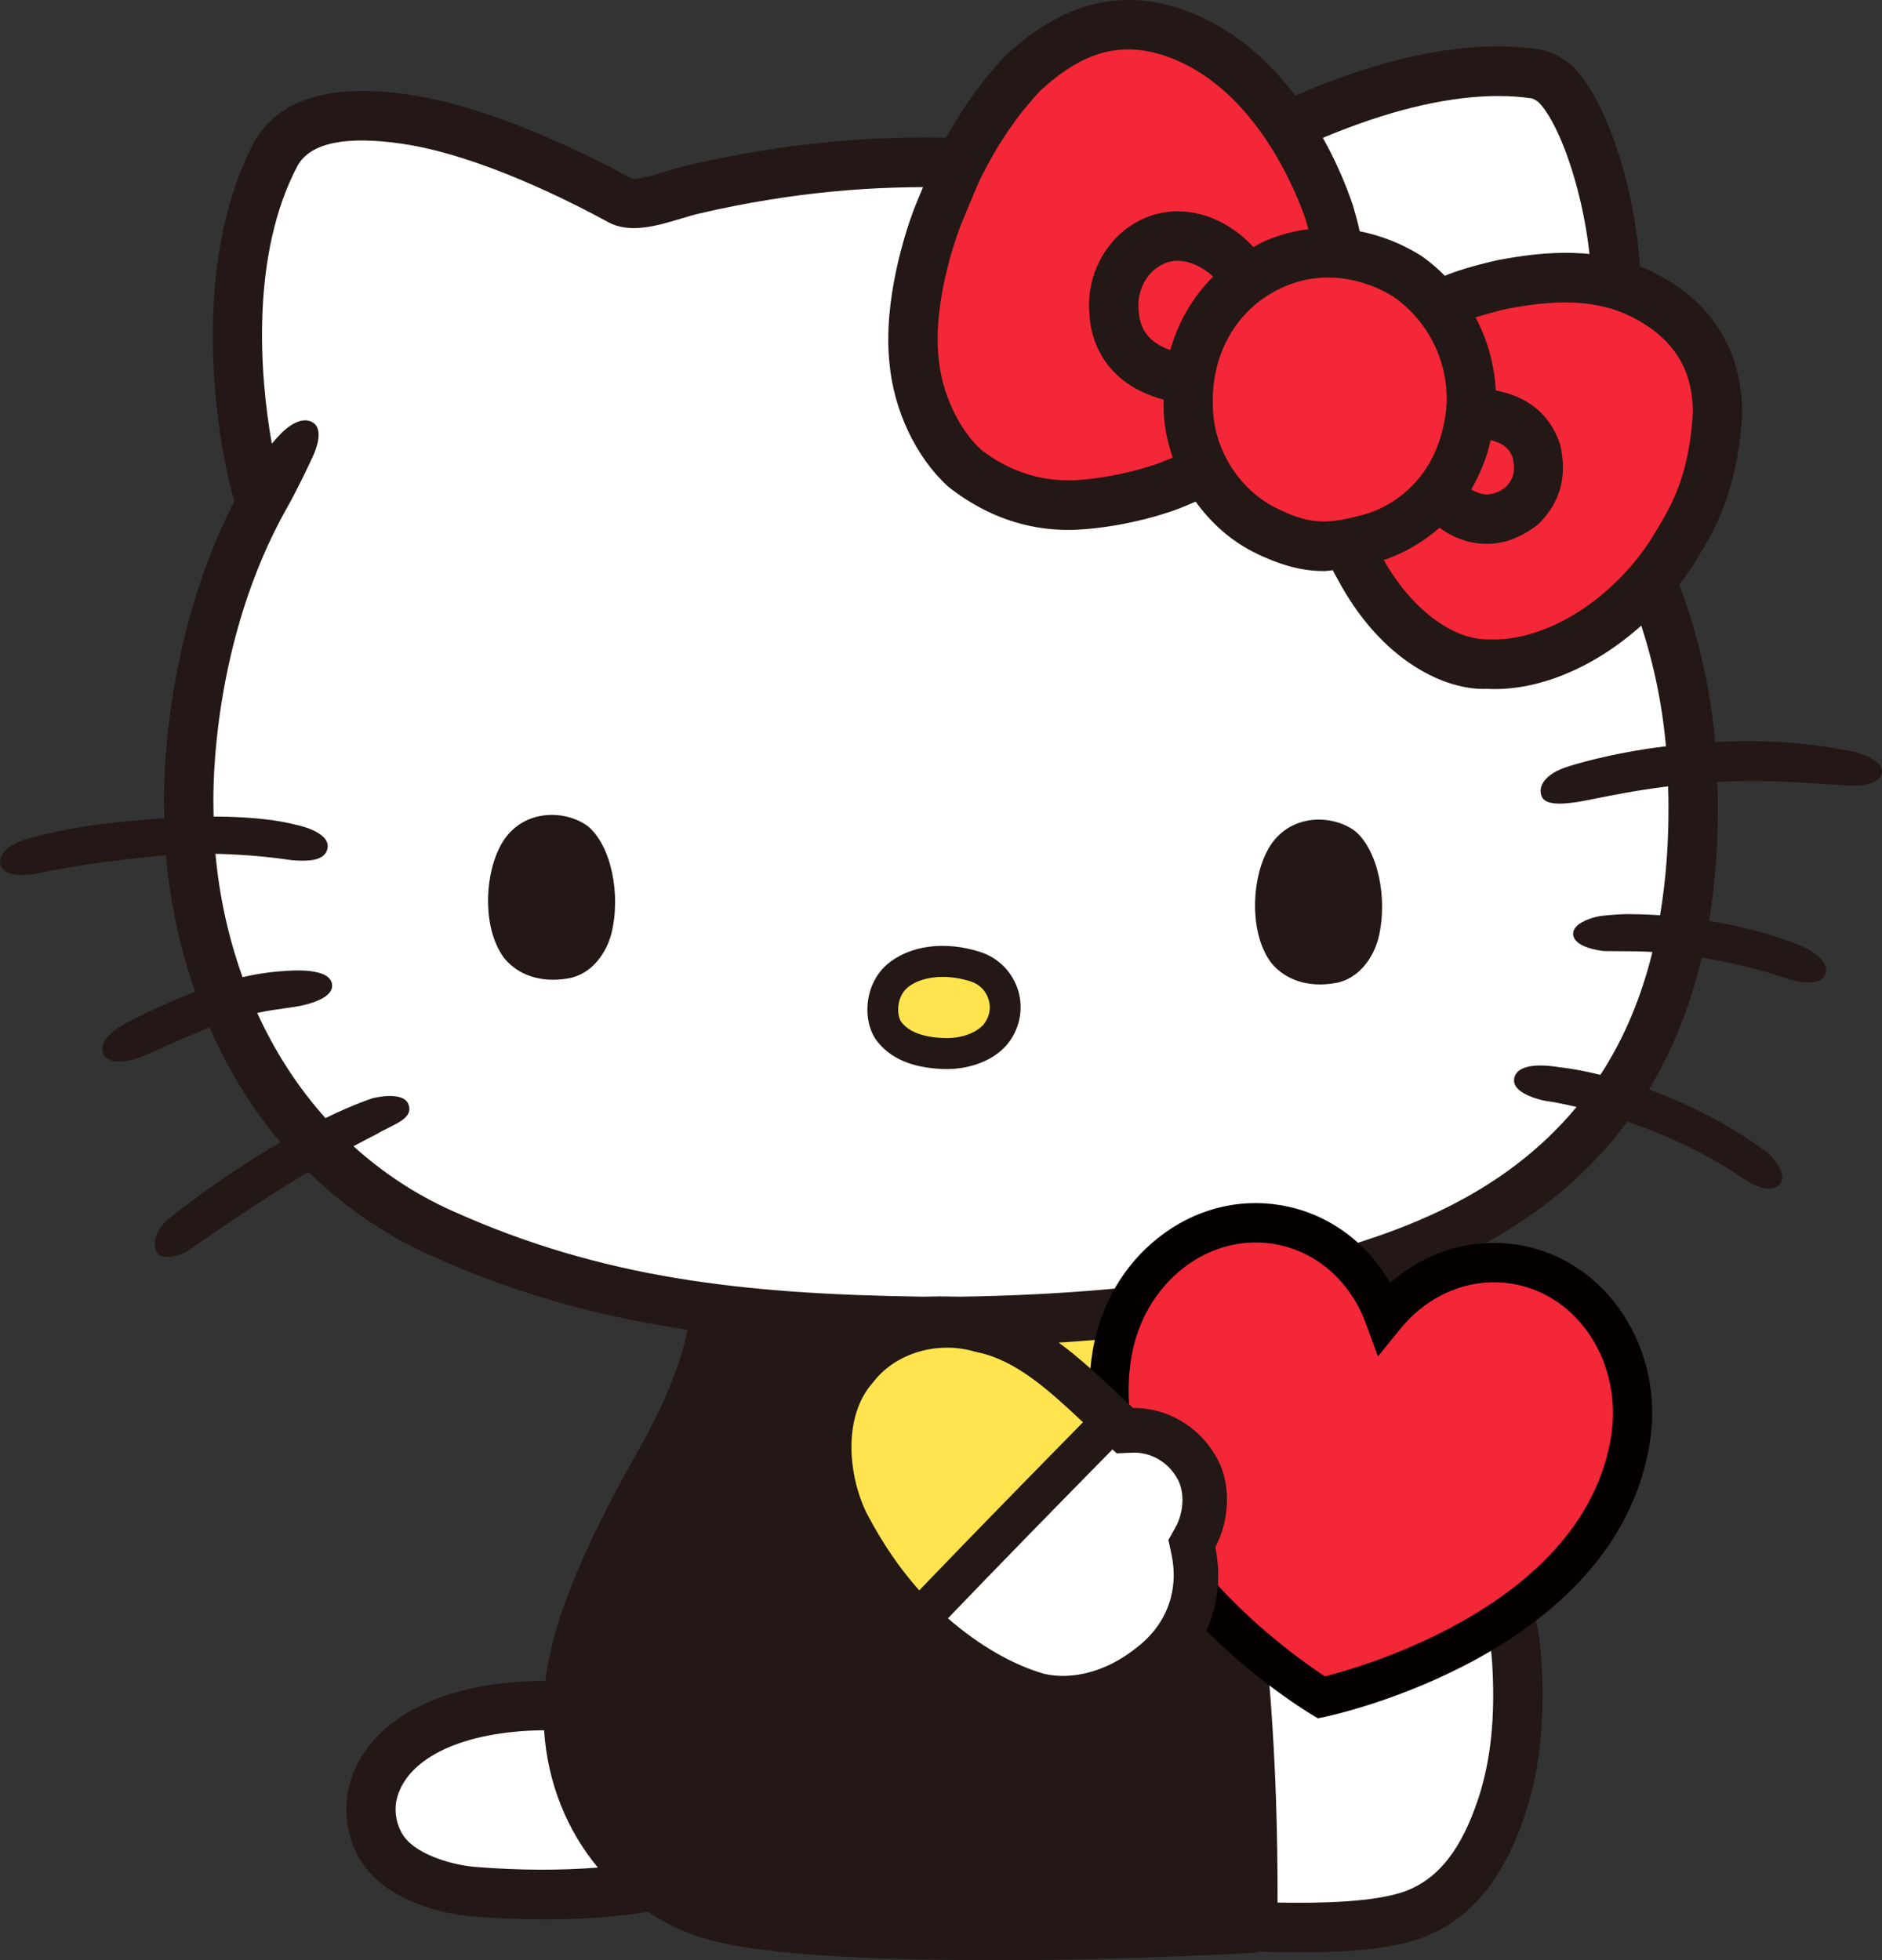 <svg width="120" height="125" viewBox="0 0 120 125" fill="none" xmlns="http://www.w3.org/2000/svg">
<rect x="0" y="0" width="120" height="125" fill="#333333" stroke="none"/>
<g clip-path="url(#clip0_12002_193)">
<path d="M119.31 48.36C118.937 48.152 118.493 48.002 118.219 47.945C116.267 47.545 114.302 47.32 112.379 47.273C111.317 47.248 110.32 47.274 109.36 47.32C108.847 41.518 107.035 35.975 103.822 30.5C104.287 27.695 104.431 24.046 104.548 21.072L104.609 19.58C104.851 14.167 102.918 7.091 100.474 4.436C99.867 3.776 98.95 3.271 98.14 3.149C91.933 2.229 83.805 4.695 74.64 10.271L73.482 10.099C65.959 8.976 56.596 7.577 43.859 10.541C43.458 10.634 43.016 10.765 42.559 10.903C41.883 11.107 40.632 11.494 40.277 11.387C37.833 10.051 31.567 6.854 26.15 6.048C21.109 5.3 17.785 6.29 16.224 9.025C11.805 17.353 14.022 28.956 14.946 31.962C10.345 40.912 10.436 50.399 10.463 51.438C10.46 51.681 10.473 51.935 10.475 52.182C10.235 52.198 10.015 52.207 9.764 52.227C7.199 52.433 4.651 52.685 1.693 53.509C0.733 53.778 -0.149 54.417 0.022 55.121C0.154 55.677 0.837 55.798 1.409 55.798C1.835 55.798 2.202 55.731 2.238 55.724C5.287 55.101 6.912 54.925 8.969 54.702L9.892 54.6C10.124 54.575 10.355 54.562 10.587 54.544C10.821 57.339 11.408 60.313 12.45 63.254C11.173 63.735 9.699 64.377 7.932 65.296C7.886 65.319 6.787 65.902 6.57 66.631C6.503 66.855 6.526 67.078 6.636 67.274C6.812 67.594 7.189 67.693 7.588 67.693C8.249 67.693 8.975 67.421 8.987 67.415C9.525 67.18 10.03 66.954 10.508 66.74C11.569 66.265 12.493 65.868 13.361 65.531C14.491 68.097 15.973 70.588 17.881 72.843C15.92 73.983 13.55 75.534 10.861 77.638C10.3 78.075 9.942 78.634 9.879 79.171C9.845 79.473 9.91 79.746 10.065 79.942C10.182 80.089 10.404 80.154 10.668 80.154C11.133 80.154 11.733 79.957 12.146 79.662C15.094 77.562 17.652 75.939 19.663 74.741C21.823 76.852 24.407 78.688 27.491 80.078C32.996 82.56 38.279 83.975 43.843 84.798C43.195 87.95 41.714 90.692 40.352 93.119C39.955 93.828 39.571 94.515 39.219 95.186C36.535 100.31 35.174 103.946 34.773 107.201C34.684 107.201 34.607 107.182 34.517 107.184C28.004 107.277 23.438 109.729 22.302 113.745C21.757 115.677 22.241 117.889 23.537 119.379C25.128 121.208 28.056 122.047 30.079 122.208C31.729 122.341 33.304 122.406 34.812 122.406C37.138 122.406 39.288 122.239 41.299 121.92C42.32 122.579 43.413 123.143 44.609 123.527C48.718 124.844 57.415 125.001 63.654 125.001H64.048C71.753 125.001 79.893 124.539 79.975 124.534C80.085 124.528 80.18 124.483 80.281 124.456C81.139 124.485 82.011 124.506 82.884 124.506C85.84 124.506 88.747 124.294 90.702 123.565C93.736 122.433 95.879 119.847 97.259 115.657C98.179 112.856 98.515 109.666 98.288 105.907C98.073 102.35 96.796 98.976 94.782 96.653C92.062 93.508 87.156 92.825 83.756 93.519C82.041 93.868 80.564 94.374 79.286 94.995C78.43 90.513 77.478 87.148 76.716 84.67C83.241 83.707 88.781 82.173 93.215 80.044C97.626 77.927 101.134 75.074 103.763 71.528C105.972 72.284 108.644 73.442 111.195 75.177C111.525 75.403 112.19 75.798 112.779 75.798C113.043 75.798 113.29 75.719 113.488 75.51C113.569 75.422 113.663 75.264 113.638 75.01C113.588 74.472 113 73.721 112.616 73.442C110 71.524 107.363 70.286 105.136 69.481C106.646 66.977 107.777 64.175 108.506 61.069C110.127 61.33 112.017 61.749 114.095 62.449C114.106 62.452 114.719 62.653 115.317 62.653C115.77 62.653 116.214 62.539 116.383 62.138C116.46 61.955 116.458 61.754 116.374 61.555C116.076 60.839 114.827 60.309 114.816 60.305C112.768 59.492 110.755 59.019 108.977 58.73C109.365 56.378 109.553 53.875 109.532 51.217C109.537 50.764 109.512 50.318 109.502 49.868C110.212 49.83 110.939 49.802 111.7 49.802C111.844 49.802 111.99 49.803 112.136 49.805C113.561 49.822 115.15 49.926 116.552 50.018C116.986 50.047 117.409 50.075 117.81 50.099C118.729 50.159 119.853 49.981 119.989 49.308C120.037 49.076 119.958 48.723 119.31 48.36Z" fill="#231815"/>
<path d="M25.329 114.607C25.07 115.523 25.302 116.607 25.907 117.301C26.768 118.291 28.783 118.934 30.328 119.058C33.179 119.285 35.75 119.284 38.121 119.097C36.149 116.724 34.916 113.704 34.693 110.353C34.648 110.352 34.608 110.342 34.562 110.343C29.59 110.414 26.054 112.048 25.33 114.606L25.329 114.607Z" fill="white"/>
<path d="M89.607 120.603C91.715 119.817 93.196 117.93 94.27 114.666C95.064 112.253 95.349 109.451 95.146 106.099C94.975 103.264 93.951 100.509 92.408 98.727C90.597 96.636 87.001 96.083 84.382 96.617C83.067 96.884 81.3 97.382 79.853 98.262C80.791 104.182 81.486 111.747 81.46 121.329C84.18 121.384 87.717 121.306 89.607 120.603V120.603Z" fill="white"/>
<path d="M42.004 96.655C38.83 102.712 37.649 106.401 37.789 109.812C38.002 114.946 40.982 119.048 45.565 120.516C48.307 121.396 54.402 121.841 63.681 121.841H64.048C69.722 121.841 75.643 121.587 78.323 121.456C78.37 109.285 77.26 100.609 75.963 94.328C75.69 94.353 75.393 94.373 75.051 94.373C73.359 94.373 70.923 93.989 68.716 92.444C65.684 90.325 64.341 87.731 63.743 85.77C62.905 85.797 62.089 85.837 61.228 85.849L59.972 85.832L58.809 85.849C54.607 85.787 50.727 85.607 47.005 85.21C46.292 88.938 44.607 91.975 43.096 94.669C42.714 95.352 42.343 96.011 42.004 96.656L42.004 96.655Z" fill="#231815"/>
<path d="M66.693 86.769C66.897 87.152 67.146 87.544 67.435 87.941C67.468 87.987 67.5 88.032 67.535 88.077C67.823 88.46 68.153 88.843 68.535 89.221C68.585 89.271 68.642 89.32 68.693 89.369C69.096 89.752 69.536 90.13 70.051 90.49C70.051 90.49 70.053 90.49 70.053 90.49C70.472 90.783 70.934 91.027 71.41 91.235C71.449 91.252 71.487 91.268 71.527 91.285C71.9 91.442 72.278 91.563 72.654 91.674C73.742 91.997 74.788 92.153 75.488 92.159C74.816 89.266 74.129 86.943 73.548 85.081C71.205 85.347 68.776 85.563 66.2 85.691C66.331 86.033 66.493 86.393 66.691 86.765C66.691 86.766 66.692 86.767 66.693 86.769Z" fill="#FFE450"/>
<path d="M100.626 30.504C101.132 27.869 101.283 24.031 101.404 20.947L101.468 19.439C101.685 14.54 99.839 8.399 98.164 6.581C98.014 6.418 97.761 6.294 97.668 6.273C92.276 5.479 84.657 7.865 76.231 12.998C75.634 13.362 75.298 13.559 74.727 13.478L73.02 13.225C65.758 12.141 56.723 10.792 44.571 13.619C44.229 13.699 43.852 13.812 43.463 13.93C41.914 14.397 40.161 14.925 38.77 14.162C36.476 12.906 30.607 9.905 25.689 9.175C22.07 8.639 19.808 9.1 18.98 10.554C15.97 16.225 16.558 23.96 17.332 28.292C17.539 28.047 17.741 27.823 17.926 27.638C18.681 26.879 19.455 26.599 19.983 26.965C20.532 27.345 20.313 28.311 19.96 29.081C19.609 29.846 18.897 31.326 18.338 32.313L18.337 32.314C13.495 40.857 13.583 50.363 13.61 51.419C13.607 51.632 13.618 51.856 13.62 52.072C16.286 52.079 17.923 52.359 18.76 52.573L18.823 52.588C18.845 52.592 21.014 53.002 20.889 54.045C20.778 54.974 19.462 54.906 18.82 54.872L18.584 54.854C17.881 54.745 16.008 54.495 13.738 54.448C13.964 56.984 14.517 59.671 15.466 62.316C16.766 62.017 17.685 61.948 18.294 61.911L18.378 61.906C19.379 61.845 21.082 61.876 21.175 62.791C21.261 63.629 19.773 64.019 19.129 64.148C18.833 64.207 18.512 64.252 18.153 64.301C17.65 64.371 17.077 64.453 16.401 64.596C17.485 66.974 18.919 69.256 20.752 71.302C22.663 70.373 23.761 70.036 23.783 70.03C23.801 70.026 25.672 69.547 26.033 70.4C26.348 71.137 25.556 71.532 24.79 71.912C24.546 72.033 24.292 72.159 24.058 72.302C24.056 72.304 24.031 72.317 23.983 72.341C23.687 72.49 23.192 72.744 22.54 73.098C24.314 74.701 26.371 76.107 28.782 77.195C38.426 81.544 47.424 82.522 58.814 82.691L59.972 82.673L61.224 82.691C74.163 82.499 84.77 80.599 91.859 77.195C95.411 75.49 98.288 73.291 100.527 70.592C99.465 70.341 98.816 70.246 98.796 70.244C98.383 70.201 97.108 69.903 96.683 69.322C96.556 69.147 96.51 68.953 96.551 68.761C96.766 67.72 98.65 67.925 99.45 68.061C99.552 68.071 100.53 68.175 102.044 68.543C103.543 66.248 104.642 63.638 105.362 60.71C104.693 60.67 104.156 60.662 103.784 60.664C103.067 60.663 102.266 60.65 102.266 60.65C102.057 60.629 100.372 60.43 100.309 59.588C100.301 59.475 100.324 59.3 100.482 59.116C100.858 58.674 101.811 58.425 102.214 58.395C102.848 58.329 103.377 58.298 103.83 58.293C104.305 58.295 105.006 58.312 105.849 58.367C106.222 56.148 106.406 53.769 106.385 51.212C106.389 50.855 106.366 50.503 106.36 50.148C104.398 50.393 102.778 50.714 101.678 50.936C101.113 51.05 100.705 51.133 100.455 51.162C100.057 51.219 99.719 51.248 99.436 51.248C98.77 51.248 98.405 51.087 98.286 50.752C98.201 50.51 98.218 50.252 98.338 50.007C98.549 49.568 99.066 49.197 99.83 48.934C100.198 48.808 102.589 48.038 106.224 47.589C105.731 42.08 103.965 36.829 100.826 31.622C100.624 31.287 100.553 30.889 100.628 30.504H100.626Z" fill="white"/>
<path d="M67.372 94.53C64.832 94.53 62.767 96.605 62.767 99.155C62.767 101.704 64.832 103.779 67.372 103.779C69.911 103.779 71.976 101.705 71.976 99.155C71.976 96.605 69.911 94.53 67.372 94.53Z" fill="#231815"/>
<path d="M67.372 96.583C65.96 96.583 64.811 97.736 64.811 99.154C64.811 100.571 65.96 101.724 67.372 101.724C68.783 101.724 69.932 100.572 69.932 99.154C69.932 97.736 68.783 96.583 67.372 96.583Z" fill="white"/>
<path d="M31.837 54.078C30.83 56.126 30.825 59.404 32.184 61.144C33.024 62.141 34.427 62.706 36.234 62.393C37.797 62.123 38.685 60.69 38.98 59.55C39.621 56.999 38.938 53.871 37.476 52.683C35.936 51.556 33.053 51.58 31.837 54.078Z" fill="#231815"/>
<path d="M80.742 54.377C79.734 56.426 79.73 59.703 81.089 61.444C81.929 62.441 83.331 63.006 85.139 62.693C86.701 62.423 87.589 60.99 87.885 59.85C88.525 57.298 87.843 54.17 86.381 52.983C84.84 51.856 81.957 51.88 80.742 54.377Z" fill="#231815"/>
<path d="M64.941 63.242C64.605 62.043 63.698 61.097 62.515 60.713C60.254 59.979 57.966 60.285 56.542 61.519C55.059 62.836 54.988 65.171 55.914 66.382C56.775 67.501 58.135 68.085 60.077 68.171C60.168 68.175 60.258 68.177 60.348 68.177C61.902 68.177 63.351 67.606 64.175 66.656L64.179 66.651C64.989 65.705 65.273 64.431 64.941 63.242Z" fill="#231815"/>
<path d="M61.909 62.591C61.306 62.396 60.689 62.299 60.111 62.299C59.193 62.299 58.37 62.541 57.837 63.005C57.132 63.632 57.178 64.79 57.473 65.176C57.955 65.806 58.835 66.139 60.161 66.198C61.389 66.248 62.305 65.799 62.689 65.36C63.073 64.911 63.204 64.334 63.046 63.777C62.891 63.216 62.465 62.772 61.909 62.591Z" fill="#FFE450"/>
<path d="M103.951 91.872C101.856 104.511 84.257 108.25 84.257 108.25C84.257 108.25 68.811 98.991 70.906 86.353C71.798 80.965 76.513 77.27 81.444 78.093C84.656 78.63 87.164 80.956 88.276 83.999C90.31 81.482 93.433 80.096 96.645 80.633C101.575 81.456 104.845 86.485 103.952 91.872H103.951Z" fill="#F32737"/>
<path d="M84.036 109.58L83.615 109.328C82.954 108.932 67.462 99.476 69.671 86.146C70.154 83.229 71.653 80.658 73.89 78.904C76.159 77.126 78.914 76.398 81.647 76.855C84.604 77.349 87.114 79.157 88.636 81.816C90.935 79.796 93.893 78.903 96.849 79.394C102.448 80.33 106.188 86.02 105.184 92.078C102.975 105.408 85.267 109.318 84.514 109.478L84.035 109.58H84.036ZM80.06 79.234C78.42 79.234 76.81 79.802 75.43 80.883C73.688 82.249 72.519 84.264 72.139 86.559C70.397 97.069 82.092 105.339 84.48 106.906C87.243 106.199 100.974 102.175 102.718 91.667C103.495 86.974 100.679 82.58 96.439 81.871C93.772 81.428 91.083 82.517 89.247 84.791L87.86 86.507L87.102 84.432C86.098 81.684 83.906 79.778 81.239 79.332C80.846 79.267 80.452 79.234 80.06 79.234Z" fill="#040000"/>
<path d="M106.598 18.037C106.4 17.909 106.199 17.786 105.993 17.67C105.772 17.546 105.548 17.426 105.321 17.317C101.974 15.682 98.511 16.026 95.502 16.587C93.825 16.971 92.787 17.309 92.127 17.586C91.707 17.165 91.256 16.767 90.764 16.412C90.485 16.217 88.931 15.193 86.696 14.749C86.557 14.107 86.413 13.604 86.333 13.339C86.329 13.325 86.266 13.11 86.262 13.097C85.891 11.976 85.038 9.741 83.479 7.355C81.525 4.37 79.16 2.24 76.438 1.017C72.083 -0.903 68.097 -0.118 64.177 3.483C62.399 5.332 60.864 7.577 59.615 10.152C59.459 10.474 58.316 13.2 58.189 13.576C57.74 14.808 56.303 19.139 56.71 23.108C56.968 26.13 58.399 29.162 60.447 31.023C60.481 31.054 60.602 31.15 60.639 31.177C62.921 32.916 65.433 33.794 68.11 33.794C68.435 33.794 68.763 33.78 69.094 33.755C72.558 33.486 75.198 32.425 75.28 32.392C75.618 32.263 75.917 32.123 76.236 31.988C77.192 33.313 78.423 34.436 79.875 35.178C81.684 36.095 83.104 36.418 84.42 36.418C84.613 36.418 84.797 36.378 84.987 36.364C85.059 36.52 85.134 36.678 85.25 36.864C88.078 42.212 92.206 44.043 94.811 43.929C94.979 43.938 95.147 43.943 95.316 43.943C99.854 43.943 105.012 40.715 108.099 35.809L108.252 35.554C109.267 33.888 110.801 31.369 111.084 26.414C111.103 22.811 109.547 19.911 106.598 18.036V18.037Z" fill="#231815"/>
<path d="M95.371 24.899C96.747 25.162 98.678 25.908 99.487 28.373C99.944 30.434 99.476 32.034 98.094 33.422C96.861 34.404 95.72 34.685 94.796 34.685C94.423 34.685 94.085 34.639 93.791 34.576C93.017 34.407 92.342 34.059 91.779 33.653C90.66 34.644 89.419 35.321 88.229 35.714C90.267 39.286 92.974 40.801 94.848 40.774C98.542 40.972 102.859 38.223 105.358 34.258L105.531 33.966C106.521 32.343 107.706 30.397 107.94 26.316C107.951 23.87 106.959 22.006 104.903 20.699C104.745 20.598 104.597 20.508 104.446 20.422C104.286 20.331 104.127 20.246 103.957 20.165C101.417 18.927 98.582 19.229 96.141 19.682C95.418 19.848 94.676 20.053 94.085 20.241C94.852 21.683 95.294 23.276 95.371 24.899Z" fill="#F32737"/>
<path d="M83.239 13.969C83.016 13.308 82.261 11.252 80.847 9.09C79.229 6.618 77.316 4.874 75.163 3.905C71.953 2.489 69.317 3.042 66.372 5.747C64.895 7.288 63.55 9.259 62.446 11.538C62.305 11.832 61.281 14.287 61.17 14.594C60.753 15.736 59.504 19.49 59.845 22.812C60.033 25.028 61.124 27.376 62.561 28.682C63.26 29.207 65.439 30.869 68.851 30.605C71.807 30.376 74.109 29.461 74.132 29.451C74.365 29.362 74.557 29.269 74.775 29.179C74.415 28.137 74.197 27.047 74.19 25.944C74.184 25.788 74.205 25.64 74.205 25.486C73.306 25.25 72.327 24.843 71.502 24.158C70.229 23.102 69.52 21.623 69.454 19.881C69.284 17.65 70.396 15.422 72.29 14.269C74.053 13.196 76.176 13.211 78.111 14.305C78.755 14.67 79.397 15.183 79.921 15.758C80.155 15.635 80.376 15.494 80.623 15.387C81.589 14.966 82.531 14.726 83.427 14.615C83.386 14.47 83.349 14.348 83.32 14.252L83.24 13.967L83.239 13.969Z" fill="#F32737"/>
<path d="M73.922 16.972C73.03 17.515 72.512 18.587 72.596 19.703C72.629 20.555 72.892 21.167 73.407 21.637C73.769 21.97 74.209 22.179 74.621 22.326C75.124 20.524 76.064 18.929 77.352 17.64C77 17.317 76.523 16.976 75.944 16.779C75.206 16.53 74.544 16.591 73.921 16.971L73.922 16.972Z" fill="#F32737"/>
<path d="M96.008 31.062C96.492 30.559 96.642 30.059 96.456 29.205C96.237 28.558 95.777 28.246 95.05 28.069C94.779 29.258 94.346 30.3 93.805 31.212C94.014 31.336 94.251 31.449 94.52 31.499C95.021 31.592 95.517 31.451 96.009 31.062H96.008Z" fill="#F32737"/>
<path d="M81.298 32.361C83.603 33.53 84.724 33.409 86.918 32.829C88.917 32.292 91.307 30.538 92.022 27.221C92.785 24.155 91.545 20.867 88.95 18.993C88.716 18.832 86.994 17.698 84.681 17.698C83.813 17.698 82.862 17.858 81.873 18.289C78.951 19.558 77.213 22.466 77.335 25.877C77.354 28.571 78.947 31.159 81.298 32.361Z" fill="#F32737"/>
<path d="M72.251 89.791C71.9 89.468 71.548 89.139 71.195 88.808C68.745 86.511 66.211 84.136 62.937 83.461C59.492 82.455 55.617 83.64 53.538 86.279C50.712 89.455 51.137 94.464 52.734 97.784C54.241 100.665 55.929 102.949 57.894 104.761C60.353 107.072 63.132 108.715 65.954 109.516C68.668 110.14 71.645 109.364 74.112 107.395C74.588 107.036 75.019 106.648 75.402 106.234C77.305 104.181 78.059 101.504 77.492 98.66C78.484 96.787 78.485 94.4 77.492 92.816C76.415 90.938 74.372 89.764 72.252 89.79L72.251 89.791Z" fill="#231815"/>
<path d="M75.034 94.234C74.451 93.217 73.342 92.59 72.207 92.639L71.204 92.681L70.925 92.427C70.914 92.439 70.91 92.456 70.898 92.468C67.79 95.626 63.769 99.737 60.442 103.203C62.391 104.898 64.543 106.161 66.584 106.744C68.427 107.166 70.603 106.56 72.408 105.123C72.737 104.874 73.037 104.606 73.3 104.322L73.311 104.311C74.618 102.901 75.11 101.054 74.694 99.114L74.499 98.206L74.954 97.396C75.508 96.407 75.545 95.051 75.036 94.235L75.034 94.234Z" fill="white"/>
<path d="M69.054 90.698C66.87 88.649 64.785 86.747 62.329 86.237L62.145 86.193C59.941 85.551 57.481 86.171 55.993 87.77C55.905 87.865 55.815 87.971 55.651 88.175C53.781 90.279 54.031 93.94 55.241 96.462C56.266 98.422 57.383 100.046 58.613 101.42C61.935 97.958 65.946 93.859 69.054 90.698Z" fill="#FFE450"/>
</g>
<defs>
<clipPath id="clip0_12002_193">
<rect width="120" height="125" fill="white"/>
</clipPath>
</defs>
</svg>
